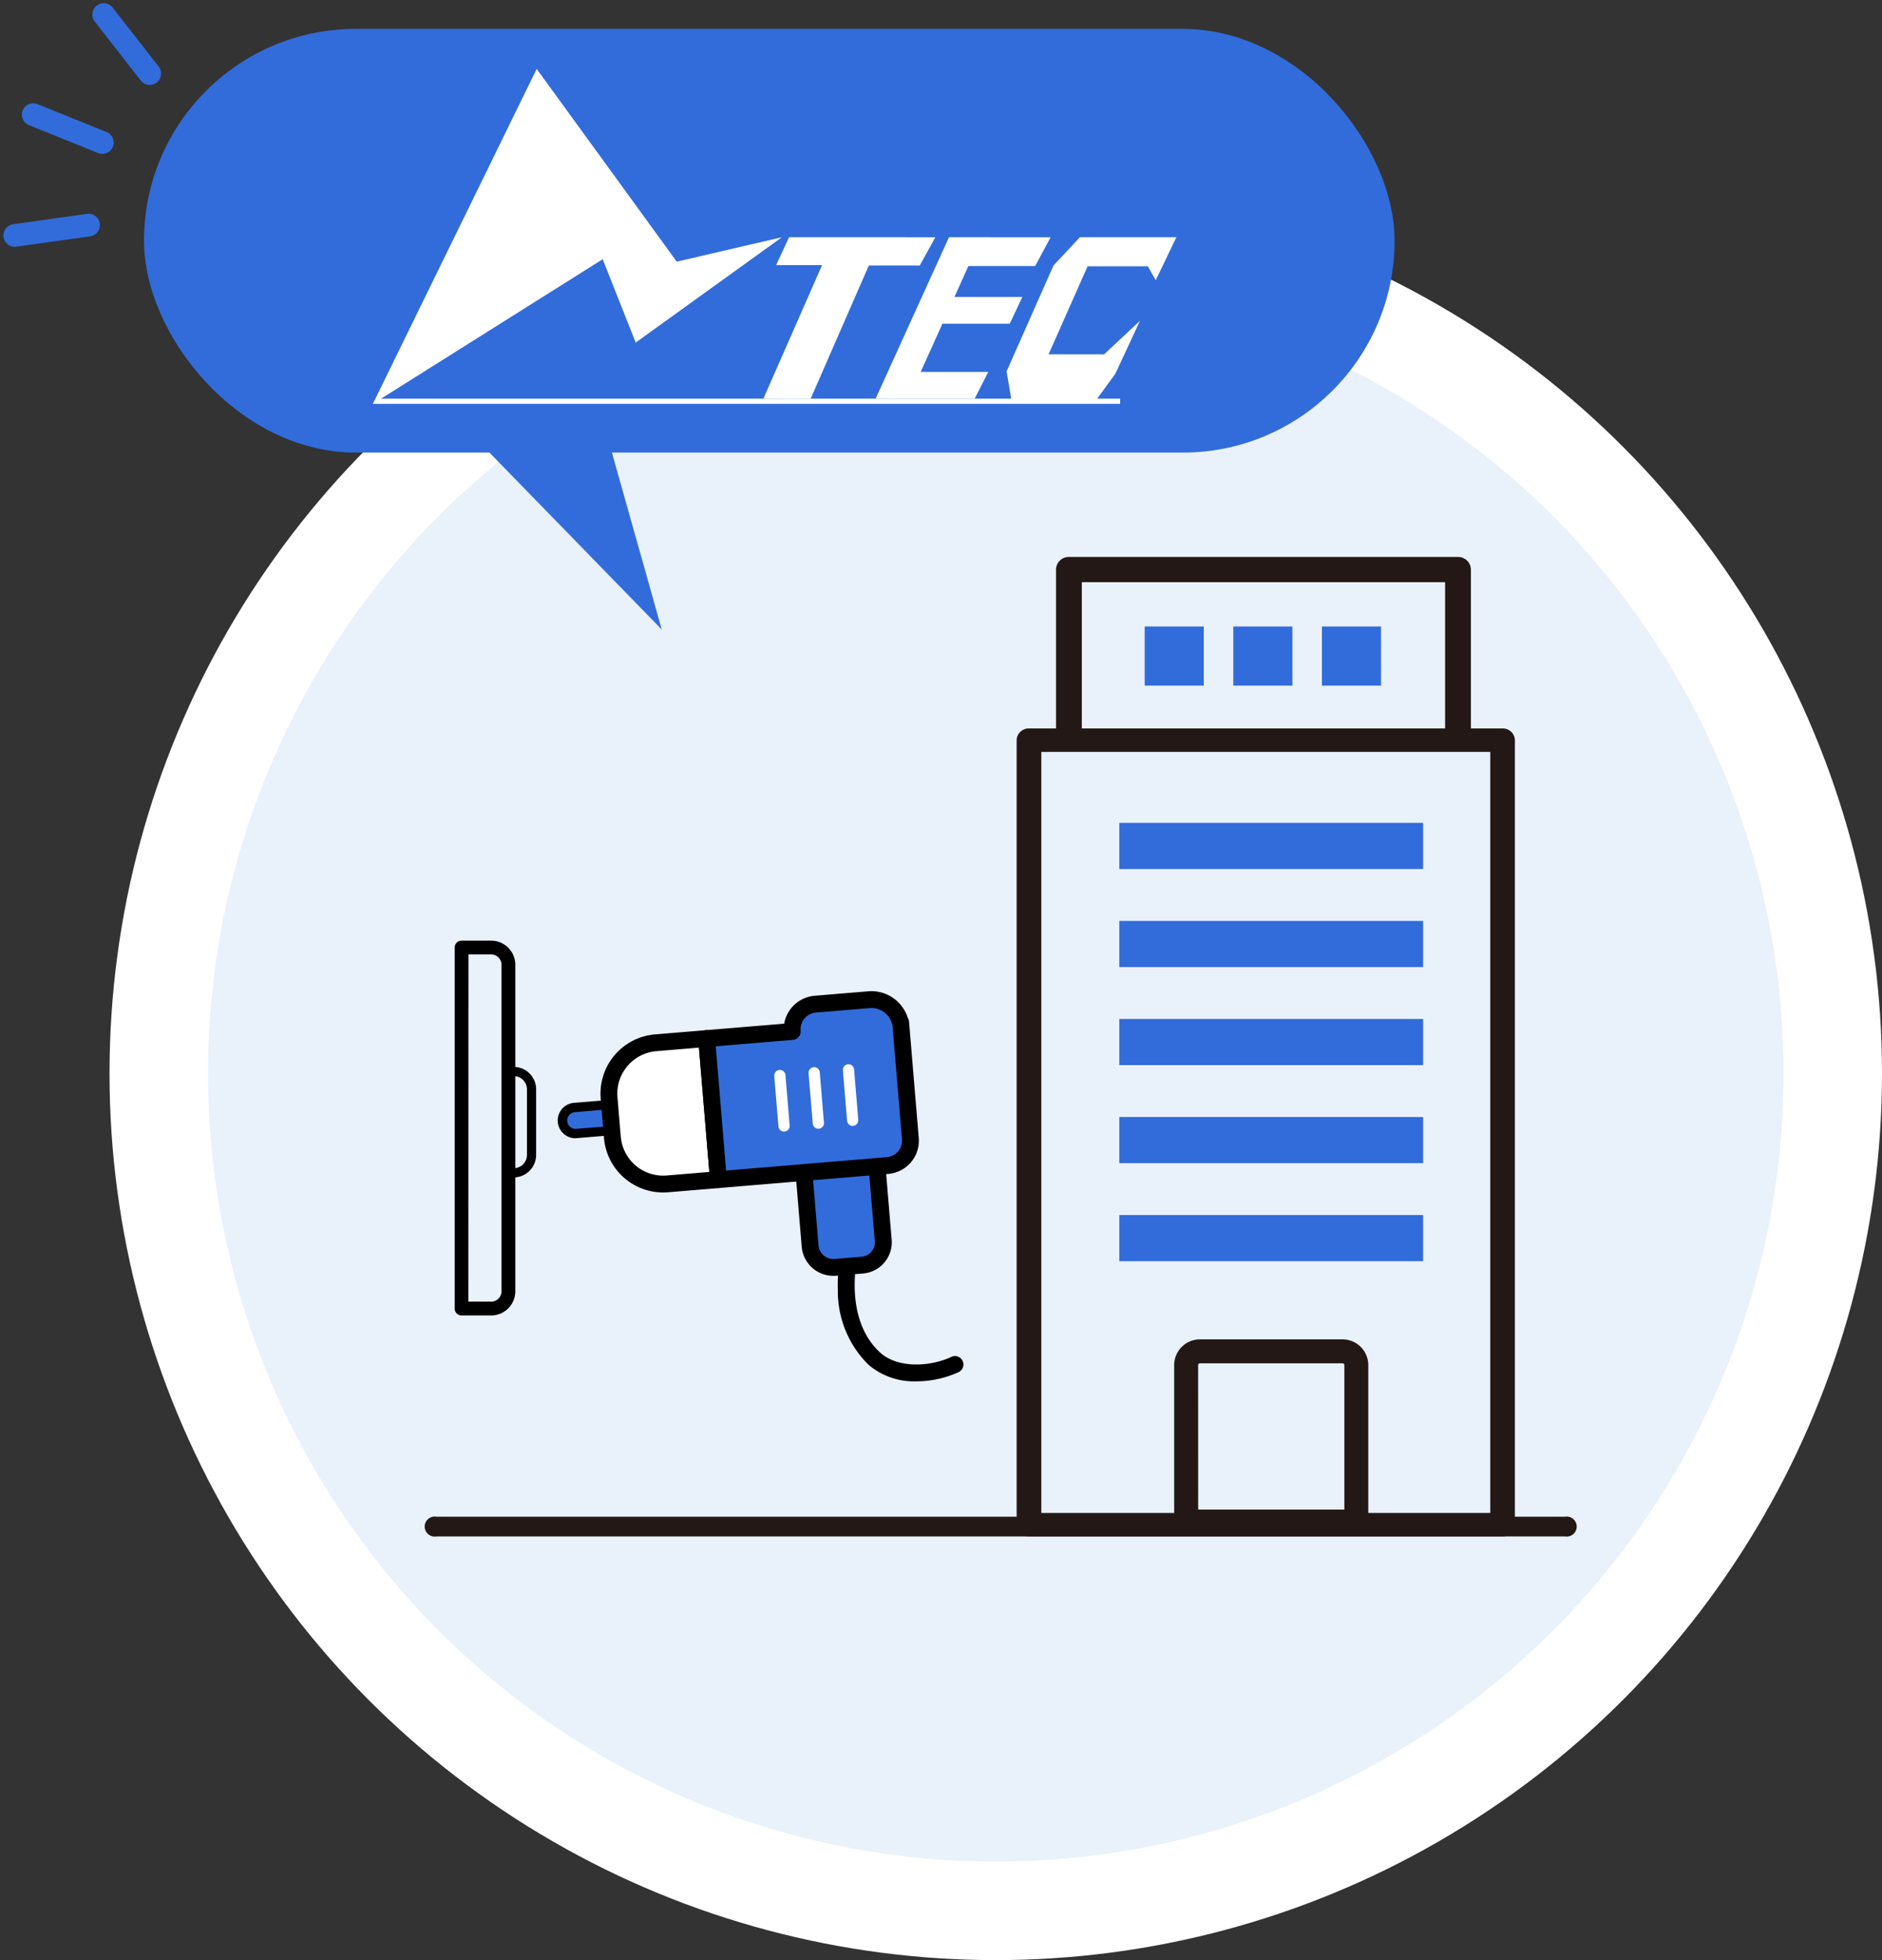 <svg xmlns="http://www.w3.org/2000/svg" width="191.123" height="198.931" viewBox="0 0 191.123 198.931">
  <rect x="0" y="0" width="191.123" height="198.931" fill="#333333" stroke="none"/>
  <g id="icon03" transform="translate(43.123 74.412)">
    <g id="circle" transform="translate(-1293 -1734.48)">
      <circle id="楕円形_8" data-name="楕円形 8" cx="90" cy="90" r="90" transform="translate(1261 1679)" fill="#fff"/>
      <circle id="楕円形_11" data-name="楕円形 11" cx="80" cy="80" r="80" transform="translate(1271 1689)" fill="#e9f1fb"/>
      <rect id="長方形_238" data-name="長方形 238" width="127" height="43" rx="21.5" transform="translate(1264.5 1663)" fill="#326cdb"/>
      <path id="多角形_10" data-name="多角形 10" d="M8.146,0l8.146,32.049H0Z" transform="translate(1324.134 1719.884) rotate(150)" fill="#326cdb"/>
      <g id="logo" transform="translate(1287.742 1667.064)">
        <path id="パス_168" data-name="パス 168" d="M16.638,0,0,33.989,23.341,19.312l3.352,8.459L41.544,17.079l-10.681,2.48Z" transform="translate(0 0)" fill="#fff"/>
        <path id="パス_169" data-name="パス 169" d="M126.557,53.372l-1.311,2.833h4.663L123.95,69.759h4.8l5.906-13.513h5.174l1.583-2.873Z" transform="translate(-84.289 -36.295)" fill="#fff"/>
        <path id="パス_170" data-name="パス 170" d="M167.022,53.372l-7.449,16.386h10.055l1.383-2.713h-6.863L168.99,56.3h6.784l1.569-2.926Z" transform="translate(-108.513 -36.295)" fill="#fff"/>
        <path id="パス_171" data-name="パス 171" d="M175.458,71.048l-1.419,3.123h8.991l1.277-2.713h-6.863Z" transform="translate(-118.35 -48.314)" fill="#fff"/>
        <path id="パス_172" data-name="パス 172" d="M208.589,53.372,205.9,56.245l-4.762,10.747.506,2.979h8.539l2-2.74,2.5-5.373-3.645,3.405H205.4l3.964-8.938h6.119l.8,1.41,2.1-4.363Z" transform="translate(-136.78 -36.295)" fill="#fff"/>
        <path id="パス_173" data-name="パス 173" d="M.331,104.583,0,105.108H75.888v-.525Z" transform="translate(0 -71.119)" fill="#fff"/>
      </g>
      <g id="グループ_283" data-name="グループ 283" transform="translate(1241.453 1689.826) rotate(-68)">
        <path id="パス_378" data-name="パス 378" d="M36.1,9.871a1.15,1.15,0,0,1-1.15-1.15V1.151a1.15,1.15,0,1,1,2.3,0V8.72a1.15,1.15,0,0,1-1.15,1.15" transform="translate(-14.875 3)" fill="#326cdb"/>
        <path id="パス_379" data-name="パス 379" d="M4.937,18.222a1.151,1.151,0,0,1-1-.575L.155,11.091A1.15,1.15,0,1,1,2.147,9.94L5.932,16.5a1.151,1.151,0,0,1-1,1.726" transform="translate(8 -3.513)" fill="#326cdb"/>
        <path id="パス_380" data-name="パス 380" d="M62.61,18.222a1.151,1.151,0,0,1-1-1.726L65.4,9.94a1.151,1.151,0,1,1,1.993,1.151l-3.784,6.555a1.151,1.151,0,0,1-1,.575" transform="translate(-33.088 -3.513)" fill="#326cdb"/>
      </g>
    </g>
    <path id="パス_7" data-name="パス 7" d="M241.452,82h-48.1a1.222,1.222,0,0,1-1.252-1.189V1.189A1.222,1.222,0,0,1,193.356,0h48.1A1.222,1.222,0,0,1,242.7,1.189V80.811A1.222,1.222,0,0,1,241.452,82m-46.845-2.379H240.2V2.379H194.607Z" transform="translate(-131.981 -0.48)" fill="#231815"/>
    <path id="パス_79" data-name="パス 79" d="M242.948,70.913,203.9,70.95c-.722,0-1.8.488-1.8-.217V53.277A1.293,1.293,0,0,1,203.412,52h39.511a1.293,1.293,0,0,1,1.308,1.277V70.733M204.72,69.457h36.894v-14.9H204.72Z" transform="translate(-137.981 -69.885)" fill="#231815"/>
    <path id="パス_8" data-name="パス 8" d="M115.8,236.313H1.2a1.016,1.016,0,1,1,0-2H115.8a1.016,1.016,0,1,1,0,2" transform="translate(0 -154.793)" fill="#231815"/>
    <rect id="長方形_63" data-name="長方形 63" width="30.854" height="4.684" transform="translate(70.546 9.103)" fill="#326cdb"/>
    <rect id="長方形_64" data-name="長方形 64" width="30.854" height="4.684" transform="translate(70.546 19.053)" fill="#326cdb"/>
    <rect id="長方形_65" data-name="長方形 65" width="30.854" height="4.684" transform="translate(70.546 29.003)" fill="#326cdb"/>
    <rect id="長方形_66" data-name="長方形 66" width="30.854" height="4.684" transform="translate(70.546 38.954)" fill="#326cdb"/>
    <rect id="長方形_67" data-name="長方形 67" width="30.854" height="4.684" transform="translate(70.546 48.903)" fill="#326cdb"/>
    <path id="パス_77" data-name="パス 77" d="M49.457,178.427h-6v-6h6Z" transform="translate(29.667 -183.255)" fill="#326cdb"/>
    <path id="パス_78" data-name="パス 78" d="M87.451,178.427h-6v-6h6Z" transform="translate(0.672 -183.255)" fill="#326cdb"/>
    <path id="パス_76" data-name="パス 76" d="M125.446,178.427h-6v-6h6Z" transform="translate(-28.323 -183.255)" fill="#326cdb"/>
    <path id="パス_95" data-name="パス 95" d="M148.494,236.823H131.216A1.215,1.215,0,0,1,130,235.608v-15.88a2.615,2.615,0,0,1,2.612-2.613H147.1a2.616,2.616,0,0,1,2.613,2.613v15.88a1.216,1.216,0,0,1-1.215,1.215m-16.062-2.431h14.847V219.728a.182.182,0,0,0-.182-.182H132.613a.182.182,0,0,0-.181.182Z" transform="translate(-53.882 -155.595)" fill="#231815"/>
    <g id="グループ_30" data-name="グループ 30" transform="translate(3.051 28.053)">
      <path id="パス_80" data-name="パス 80" d="M37.212,73.663h-.464a.465.465,0,0,1-.465-.465V62.914a.465.465,0,0,1,.465-.465h.464a2.284,2.284,0,0,1,2.281,2.281v6.652a2.284,2.284,0,0,1-2.281,2.281m0-10.284v9.354a1.353,1.353,0,0,0,1.35-1.351V64.73a1.353,1.353,0,0,0-1.35-1.351" transform="translate(-31.221 -56.634)"/>
      <path id="パス_82" data-name="パス 82" d="M3.7,31.041H.7a.7.7,0,0,1-.7-.7V-6.3A.7.7,0,0,1,.7-7H3.7A2.455,2.455,0,0,1,6.157-4.548V28.589A2.455,2.455,0,0,1,3.7,31.041m-2.31-1.4H3.7a1.059,1.059,0,0,0,1.057-1.057V-4.548A1.058,1.058,0,0,0,3.7-5.6H1.4Z"/>
    </g>
    <g id="グループ_40" data-name="グループ 40" transform="translate(13.531 26.18)">
      <path id="パス_108" data-name="パス 108" d="M157.556,148.212a7.093,7.093,0,0,1-4.886-1.7,10.482,10.482,0,0,1-3.093-7.554,16.024,16.024,0,0,1,.414-4.224.855.855,0,0,1,1.654.437c-.026.1-1.639,6.53,2.19,10.088,1.8,1.668,5.091,1.489,7.28.472a.855.855,0,0,1,.72,1.552,10.384,10.384,0,0,1-4.279.931" transform="translate(-121.146 -108.614)"/>
      <path id="パス_109" data-name="パス 109" d="M136.717,94.9l-2.751.229a2.371,2.371,0,0,1-2.559-2.166l-.791-9.5,7.423-.618.8,9.557a2.317,2.317,0,0,1-2.117,2.5" transform="translate(-105.795 -67.096)" fill="#326cdb"/>
      <path id="パス_110" data-name="パス 110" d="M130.12,92.342a3.226,3.226,0,0,1-3.209-2.959l-.791-9.5a.855.855,0,0,1,.781-.923l7.423-.618a.855.855,0,0,1,.923.781l.8,9.557a3.173,3.173,0,0,1-2.9,3.425l-2.751.229c-.091.008-.182.011-.273.011m2.953-1.092h0Zm-5.178-10.659.72,8.651a1.519,1.519,0,0,0,1.636,1.385L133,90.4a1.464,1.464,0,0,0,1.336-1.579l-.724-8.7Z" transform="translate(-102.15 -63.45)"/>
      <path id="パス_111" data-name="パス 111" d="M12.391,61.069l-8.455.7a1.325,1.325,0,0,1-.22-2.641l8.455-.7Z" transform="translate(-2.025 -47.325)" fill="#326cdb"/>
      <path id="パス_112" data-name="パス 112" d="M1.8,60.228a1.8,1.8,0,0,1-.148-3.595l8.455-.7a.475.475,0,0,1,.513.434L10.839,59a.475.475,0,0,1-.434.513l-8.455.7c-.051,0-.1.006-.151.006m7.913-3.312L1.73,57.58a.85.85,0,0,0,.141,1.695l7.982-.664Z" transform="translate(0 -45.299)"/>
      <path id="パス_113" data-name="パス 113" d="M38.393,39.642l-5.179.431a5.175,5.175,0,0,1-5.587-4.729l-.333-4a5.176,5.176,0,0,1,4.729-5.587l5.179-.431Z" transform="translate(-22.092 -20.514)" fill="#fff"/>
      <path id="パス_114" data-name="パス 114" d="M29.129,37.3a6.032,6.032,0,0,1-6-5.531l-.333-4a6.031,6.031,0,0,1,5.51-6.51l5.179-.431a.855.855,0,0,1,.923.781L35.6,35.925a.855.855,0,0,1-.781.923l-5.179.431c-.17.014-.341.021-.51.021m3.646-14.7-4.327.36A4.32,4.32,0,0,0,24.5,27.628l.333,4A4.321,4.321,0,0,0,29.5,35.575l4.327-.36Z" transform="translate(-18.447 -16.868)"/>
      <path id="パス_115" data-name="パス 115" d="M99.177,6.82a3,3,0,0,0-3.168-2.31l-5.468.455A2.565,2.565,0,0,0,88.2,7.733l-8.691.723L80.7,22.772l17.191-1.431a2.523,2.523,0,0,0,2.3-2.723l-.791-9.5L99.248,7.25l-.036-.433Z" transform="translate(-64.397 -3.644)" fill="#326cdb"/>
      <path id="パス_116" data-name="パス 116" d="M77.053,19.984A.856.856,0,0,1,76.2,19.2L75.009,4.884a.855.855,0,0,1,.781-.923L83.737,3.3A3.424,3.424,0,0,1,86.826.469L92.293.014a3.876,3.876,0,0,1,4,2.713.853.853,0,0,1,.123.376L97.4,14.9a3.378,3.378,0,0,1-3.086,3.646L77.124,19.981c-.024,0-.047,0-.071,0M76.785,5.595l1.05,12.611,16.339-1.36a1.667,1.667,0,0,0,1.523-1.8L94.735,3.486a.846.846,0,0,1-.036-.117,2.154,2.154,0,0,0-2.264-1.651l-5.468.455a1.71,1.71,0,0,0-1.562,1.846.855.855,0,0,1-.781.923Z" transform="translate(-60.753 0)"/>
      <path id="パス_117" data-name="パス 117" d="M116.621,48.35a.57.57,0,0,1-.567-.523l-.425-5.112a.57.57,0,1,1,1.136-.095l.425,5.112a.57.57,0,0,1-.521.615l-.048,0" transform="translate(-93.654 -34.097)" fill="#fff"/>
      <path id="パス_118" data-name="パス 118" d="M134.956,46.825a.57.57,0,0,1-.567-.523l-.426-5.113a.57.57,0,0,1,1.136-.095l.425,5.113a.57.57,0,0,1-.521.615l-.048,0" transform="translate(-108.504 -32.861)" fill="#fff"/>
      <path id="パス_119" data-name="パス 119" d="M153.291,45.3a.57.57,0,0,1-.567-.523l-.426-5.112a.57.57,0,1,1,1.136-.095l.425,5.112a.57.57,0,0,1-.521.615l-.048,0" transform="translate(-123.354 -31.626)" fill="#fff"/>
    </g>
  </g>
</svg>
